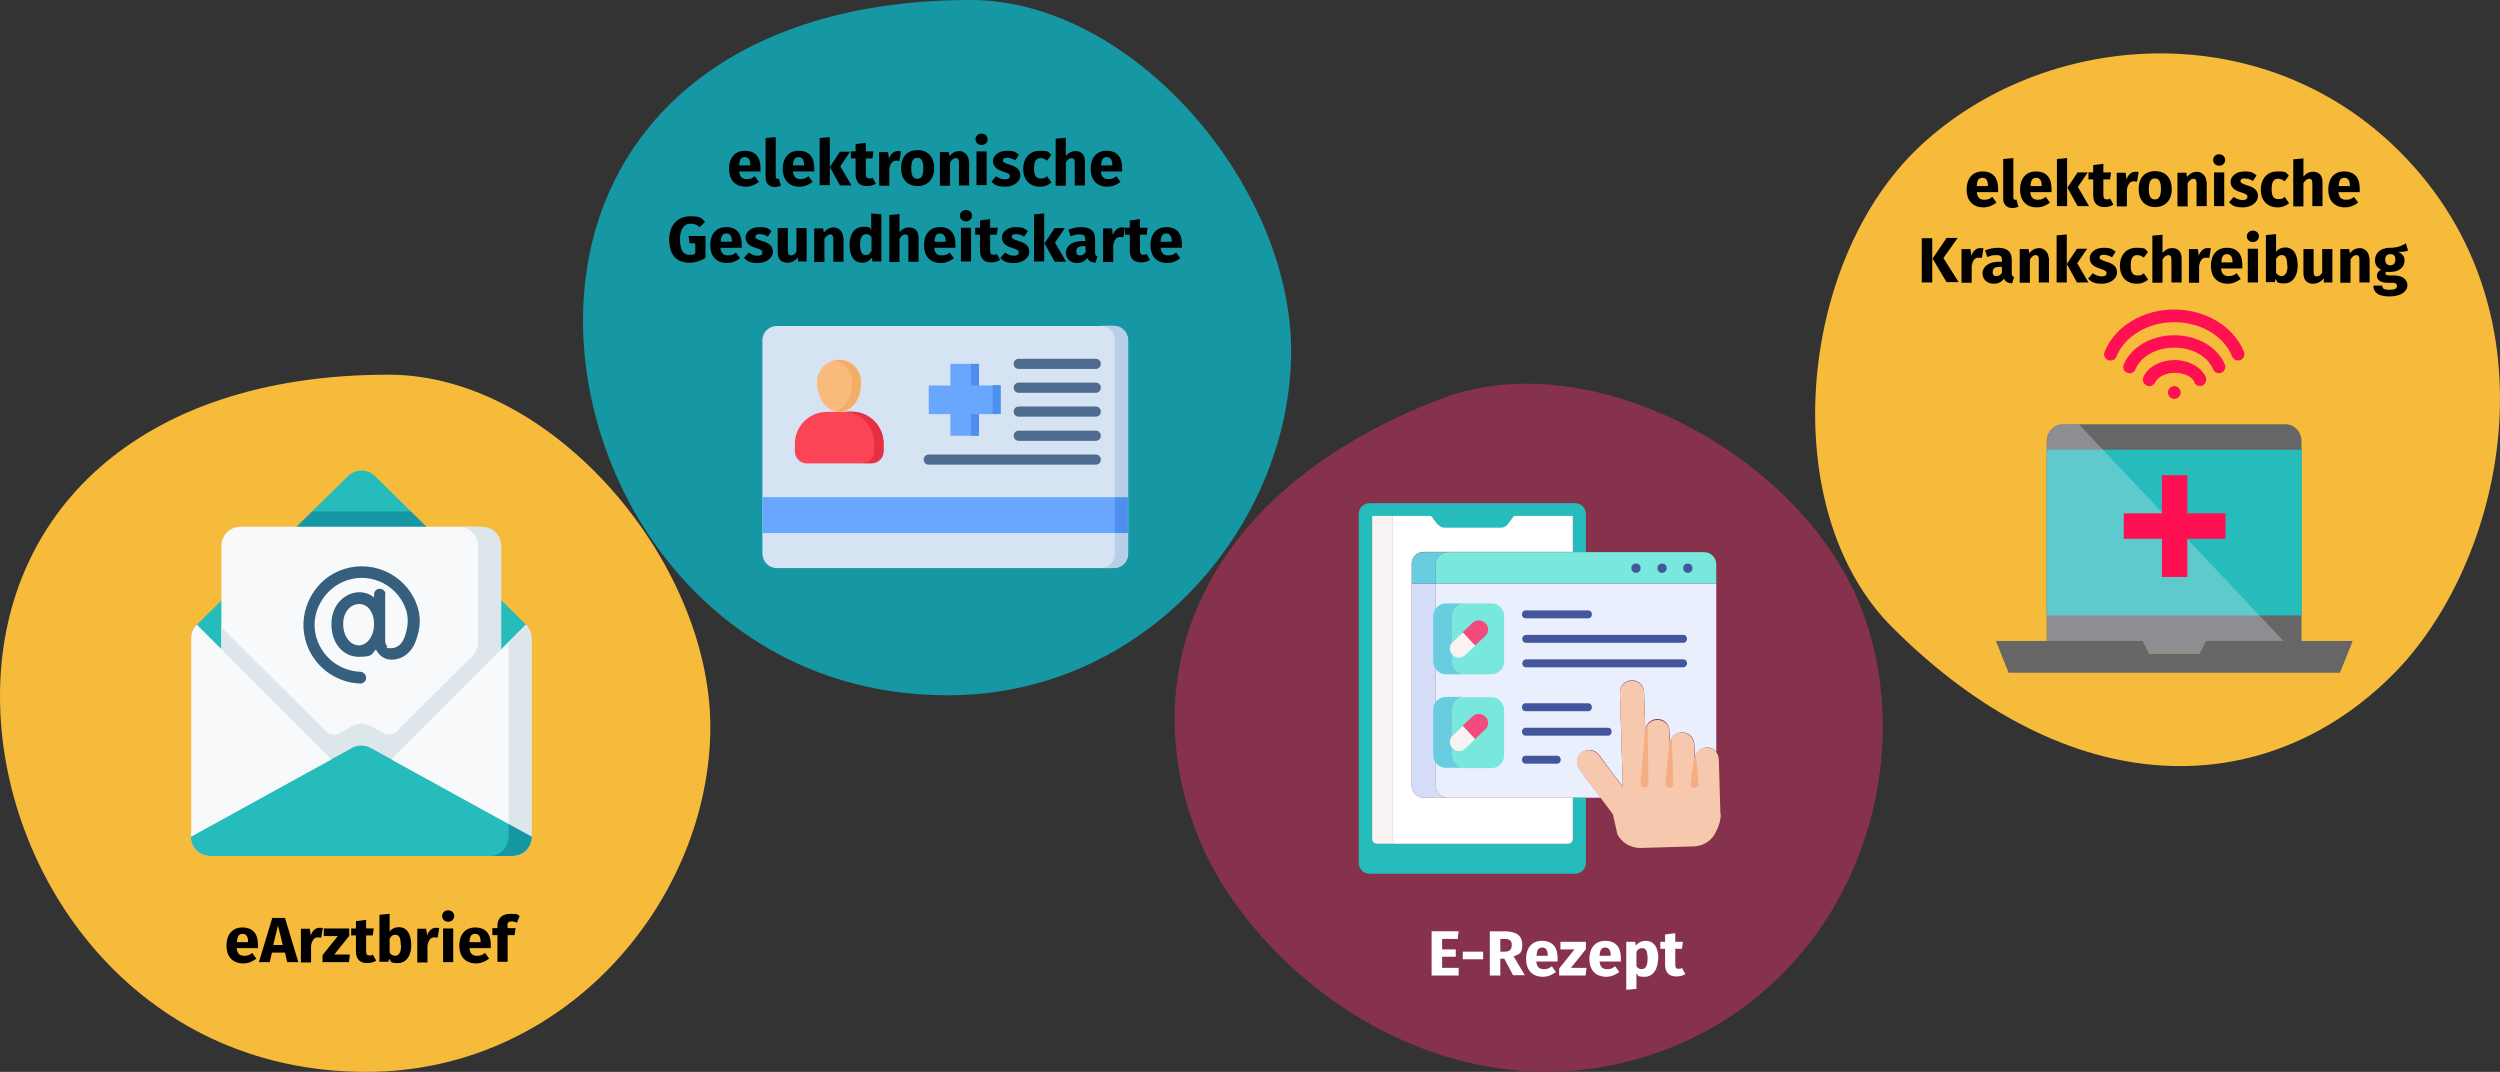 <?xml version="1.0" encoding="UTF-8"?>
<svg xmlns="http://www.w3.org/2000/svg" version="1.1" viewBox="0 0 786 337">
  <rect x="0" y="0" width="786" height="337" fill="#333333" stroke="none"/>
  <defs>
    <style>
      .st0 {
        fill: #67cddf;
      }

      .st1 {
        fill: #f44a7e;
      }

      .st2 {
        fill: #365e7d;
      }

      .st3 {
        fill: #b7cfe8;
      }

      .st3, .st4, .st5, .st6, .st7, .st8, .st9 {
        fill-rule: evenodd;
      }

      .st10 {
        fill: #44569b;
      }

      .st11 {
        fill: #cfd8e5;
      }

      .st12 {
        fill: #fff;
      }

      .st13 {
        fill: #f3ae83;
      }

      .st4, .st14 {
        fill: #69a7ff;
      }

      .st15 {
        fill: #78e7dc;
      }

      .st16 {
        fill: #4c8fed;
      }

      .st17 {
        fill: #4d6c8f;
      }

      .st5 {
        fill: #f5ad65;
      }

      .st18 {
        fill: #1598a4;
      }

      .st6 {
        fill: #faba7b;
      }

      .st19 {
        fill: #666;
      }

      .st7 {
        fill: #fb4455;
      }

      .st20 {
        fill: #eaeffe;
      }

      .st21 {
        fill: #f8f2f2;
      }

      .st8 {
        fill: #d5e3f2;
      }

      .st22 {
        fill: #dce6eb;
      }

      .st23 {
        fill: #f6c9af;
      }

      .st24 {
        fill: #ff1053;
      }

      .st25 {
        fill: #e4eaf8;
        isolation: isolate;
        opacity: .3;
      }

      .st26 {
        fill: #f7bb3c;
      }

      .st27 {
        fill: #d5dcf8;
      }

      .st9 {
        fill: #e82e41;
      }

      .st28 {
        fill: #1598a4;
      }

      .st29 {
        fill: #87324c;
      }

      .st30 {
        fill: #f7f9fa;
      }

      .st31 {
        fill: #25bcbb;
      }
    </style>
  </defs>
  <g id="Ebene_1">
    <path id="Oval-Copy-10" class="st29" d="M523.9,329.9c57.2-22,79.6-86.2,62.4-135.7-17.2-49.6-85.3-87.2-133.3-68.8-73.6,28.2-96.9,84.3-76.8,136.4,17.4,45.2,81,93.6,147.7,68.1Z"></path>
    <polygon id="Path" class="st11" points="179.1 103.1 179 103.1 179 103.1 179.1 103.1"></polygon>
    <path id="Path1" data-name="Path" class="st11" d="M211.8,105.6c.3-.3.6-.6.9-1-.3.4-.6.7-.9,1Z"></path>
    <path id="Oval-Copy-4-4" class="st18" d="M298,218.6c62,0,106.3-52.5,107.9-105.5C407.6,60.1,357,0,305.1,0c-79.7,0-121.8,44.5-121.8,100.8s42.6,117.8,114.7,117.8Z"></path>
    <path id="Oval-Copy-4-41" data-name="Oval-Copy-4-4" class="st26" d="M754.5,47.7c-43.8-43.8-112.2-38-150.9-1.7-38.7,36.3-45.4,114.5-8.7,151.2,56.3,56.3,117.6,54.7,157.4,14.9,34.7-34.7,53.2-113.4,2.2-164.4Z"></path>
    <path id="Oval-Copy-4" class="st26" d="M115.1,337c62.1,0,106.6-52.6,108.2-105.8,1.6-53.1-49-113.4-101.1-113.4C42.3,117.8,0,162.4,0,218.9s42.6,118.1,115.1,118.1Z"></path>
    <polygon id="Path2" data-name="Path" class="st11" points="152.6 194.5 152.5 194.5 152.5 194.5 152.6 194.5"></polygon>
    <g>
      <path d="M628.1,60.4h-6.6c.2,1.9,1.1,2.4,2.4,2.4s1.6-.3,2.5-.9l1.3,1.8c-1.1.8-2.4,1.5-4.1,1.5-3.5,0-5.3-2.3-5.3-5.6s1.7-5.7,5-5.7,4.9,2,4.9,5.4,0,.8,0,1.1ZM625,58.3c0-1.4-.5-2.4-1.7-2.4s-1.7.7-1.8,2.6h3.5Z"></path>
      <path d="M629.8,62.1v-12.1l3.2-.3v12.4c0,.4.2.7.5.7s.4,0,.5,0l.6,2.2c-.5.2-1.2.4-1.9.4-1.8,0-2.9-1.1-2.9-3Z"></path>
      <path d="M644.9,60.4h-6.6c.2,1.9,1.1,2.4,2.4,2.4s1.6-.3,2.5-.9l1.3,1.8c-1.1.8-2.4,1.5-4.1,1.5-3.5,0-5.3-2.3-5.3-5.6s1.7-5.7,5-5.7,4.9,2,4.9,5.4,0,.8,0,1.1ZM641.9,58.3c0-1.4-.5-2.4-1.7-2.4s-1.7.7-1.8,2.6h3.5Z"></path>
      <path d="M649.9,64.8h-3.2v-14.8l3.2-.3v15.2ZM653.3,58.8l3.5,6h-3.6l-3.2-5.8,3.2-4.8h3.2l-3.2,4.7Z"></path>
      <path d="M664.5,64.3c-.8.6-1.9.8-2.9.8-2.3,0-3.5-1.3-3.5-3.8v-4.9h-1.5v-2.2h1.5v-2.3l3.2-.4v2.7h2.4l-.3,2.2h-2.1v4.9c0,1,.3,1.4,1,1.4s.7,0,1.1-.3l1.1,2Z"></path>
      <path d="M672.4,54l-.5,3.1c-.3,0-.6-.1-1-.1-1.3,0-1.9,1-2.2,2.6v5.3h-3.2v-10.6h2.8l.3,2.1c.5-1.5,1.5-2.4,2.7-2.4s.7,0,1.1.1Z"></path>
      <path d="M682.8,59.5c0,3.4-2,5.6-5.2,5.6s-5.2-2.1-5.2-5.7,2-5.6,5.2-5.6,5.2,2.1,5.2,5.7ZM675.6,59.4c0,2.4.6,3.3,1.9,3.3s1.9-1,1.9-3.3-.6-3.3-1.9-3.3-1.9,1-1.9,3.3Z"></path>
      <path d="M693.8,57v7.8h-3.2v-7.2c0-1.1-.4-1.4-1-1.4s-1.3.5-1.8,1.4v7.3h-3.2v-10.6h2.8l.2,1.3c.9-1.1,1.9-1.6,3.2-1.6s2.9,1.2,2.9,3.2Z"></path>
      <path d="M699.6,50.3c0,1-.8,1.8-1.9,1.8s-1.9-.8-1.9-1.8.8-1.8,1.9-1.8,1.9.8,1.9,1.8ZM699.3,64.8h-3.2v-10.6h3.2v10.6Z"></path>
      <path d="M709.5,55.1l-1.2,1.8c-.8-.5-1.7-.8-2.6-.8s-1.3.3-1.3.8.3.8,2.2,1.4c2.1.6,3.3,1.5,3.3,3.4s-2.1,3.5-4.7,3.5-3.4-.6-4.4-1.6l1.5-1.7c.8.6,1.8,1,2.8,1s1.5-.4,1.5-1-.3-.9-2.2-1.5c-2.1-.6-3.1-1.7-3.1-3.3s1.7-3.2,4.3-3.2,2.9.5,3.9,1.3Z"></path>
      <path d="M719.7,55.1l-1.4,1.9c-.7-.5-1.3-.8-2-.8-1.4,0-2.1.9-2.1,3.3s.8,3.1,2.1,3.1,1.3-.2,2-.7l1.4,2c-1,.8-2.1,1.3-3.6,1.3-3.3,0-5.3-2.2-5.3-5.6s2-5.7,5.2-5.7,2.6.4,3.6,1.3Z"></path>
      <path d="M730.2,57v7.8h-3.2v-7.2c0-1.1-.4-1.4-1-1.4s-1.3.5-1.8,1.4v7.3h-3.2v-14.8l3.2-.3v5.7c.9-1,1.8-1.5,3.1-1.5,1.8,0,2.9,1.2,2.9,3.2Z"></path>
      <path d="M741.8,60.4h-6.6c.2,1.9,1.1,2.4,2.4,2.4s1.6-.3,2.5-.9l1.3,1.8c-1.1.8-2.4,1.5-4.1,1.5-3.5,0-5.3-2.3-5.3-5.6s1.7-5.7,5-5.7,4.9,2,4.9,5.4,0,.8,0,1.1ZM738.8,58.3c0-1.4-.5-2.4-1.7-2.4s-1.7.7-1.8,2.6h3.5Z"></path>
      <path d="M607.5,88.8h-3.3v-13.9h3.3v13.9ZM611,81.1l4.8,7.6h-3.8l-4.4-7.4,4.4-6.5h3.5l-4.4,6.2Z"></path>
      <path d="M623.6,78l-.5,3.1c-.3,0-.6-.1-1-.1-1.3,0-1.9,1-2.2,2.6v5.3h-3.2v-10.6h2.8l.3,2.1c.5-1.5,1.5-2.4,2.7-2.4s.7,0,1.1.1Z"></path>
      <path d="M633.3,87l-.7,2.1c-1.3-.1-2.1-.5-2.6-1.5-.8,1.2-1.9,1.6-3.2,1.6-2.1,0-3.5-1.4-3.5-3.3s1.8-3.6,5-3.6h1.1v-.5c0-1.3-.5-1.6-1.8-1.6s-1.7.2-2.8.6l-.7-2.1c1.3-.5,2.8-.8,4-.8,3.1,0,4.4,1.3,4.4,3.8v4.1c0,.8.2,1.1.7,1.3ZM629.4,85.8v-1.9h-.8c-1.4,0-2.1.5-2.1,1.6s.5,1.3,1.2,1.3,1.3-.4,1.7-1Z"></path>
      <path d="M644.2,81v7.8h-3.2v-7.2c0-1.1-.4-1.4-1-1.4s-1.3.5-1.8,1.4v7.3h-3.2v-10.6h2.8l.2,1.3c.9-1.1,1.9-1.6,3.2-1.6s2.9,1.2,2.9,3.2Z"></path>
      <path d="M649.8,88.8h-3.2v-14.8l3.2-.3v15.2ZM653.1,82.8l3.5,6h-3.6l-3.2-5.8,3.2-4.8h3.2l-3.2,4.7Z"></path>
      <path d="M665.2,79.1l-1.2,1.8c-.8-.5-1.7-.8-2.6-.8s-1.3.3-1.3.8.3.8,2.2,1.4c2.1.6,3.3,1.5,3.3,3.4s-2.1,3.5-4.7,3.5-3.4-.6-4.4-1.6l1.5-1.7c.8.6,1.8,1,2.8,1s1.5-.4,1.5-1-.3-.9-2.2-1.5c-2.1-.6-3.1-1.7-3.1-3.3s1.7-3.2,4.3-3.2,2.9.5,3.9,1.3Z"></path>
      <path d="M675.4,79.1l-1.4,1.9c-.7-.5-1.3-.8-2-.8-1.4,0-2.1.9-2.1,3.3s.8,3.1,2.1,3.1,1.3-.2,2-.7l1.4,2c-1,.8-2.1,1.3-3.6,1.3-3.3,0-5.3-2.2-5.3-5.6s2-5.7,5.2-5.7,2.6.4,3.6,1.3Z"></path>
      <path d="M685.9,81v7.8h-3.2v-7.2c0-1.1-.4-1.4-1-1.4s-1.3.5-1.8,1.4v7.3h-3.2v-14.8l3.2-.3v5.7c.9-1,1.8-1.5,3.1-1.5,1.8,0,2.9,1.2,2.9,3.2Z"></path>
      <path d="M695.1,78l-.5,3.1c-.3,0-.6-.1-1-.1-1.3,0-1.9,1-2.2,2.6v5.3h-3.2v-10.6h2.8l.3,2.1c.5-1.5,1.5-2.4,2.7-2.4s.7,0,1.1.1Z"></path>
      <path d="M704.9,84.4h-6.6c.2,1.9,1.1,2.4,2.4,2.4s1.6-.3,2.5-.9l1.3,1.8c-1.1.8-2.4,1.5-4.1,1.5-3.5,0-5.3-2.3-5.3-5.6s1.7-5.7,5-5.7,4.9,2,4.9,5.4,0,.8,0,1.1ZM701.9,82.3c0-1.4-.5-2.4-1.7-2.4s-1.7.7-1.8,2.6h3.5Z"></path>
      <path d="M710.2,74.3c0,1-.8,1.8-1.9,1.8s-1.9-.8-1.9-1.8.8-1.8,1.9-1.8,1.9.8,1.9,1.8ZM709.9,88.8h-3.2v-10.6h3.2v10.6Z"></path>
      <path d="M722.4,83.5c0,3.3-1.6,5.6-4.2,5.6s-2.1-.5-2.8-1.4l-.2,1h-2.8v-14.8l3.2-.3v5.6c.6-.9,1.7-1.4,2.9-1.4,2.5,0,3.9,2.1,3.9,5.7ZM719.1,83.5c0-2.7-.7-3.3-1.7-3.3s-1.3.5-1.8,1.2v4.4c.4.6,1,1,1.7,1,1.1,0,1.9-.9,1.9-3.3Z"></path>
      <path d="M733.3,88.8h-2.7v-1.3c-.9,1.1-2,1.7-3.4,1.7-2,0-3-1.3-3-3.3v-7.6h3.2v7.2c0,1.1.4,1.4,1,1.4s1.3-.4,1.7-1.2v-7.4h3.2v10.6Z"></path>
      <path d="M745,81v7.8h-3.2v-7.2c0-1.1-.4-1.4-1-1.4s-1.3.5-1.8,1.4v7.3h-3.2v-10.6h2.8l.2,1.3c.9-1.1,1.9-1.6,3.2-1.6s2.9,1.2,2.9,3.2Z"></path>
      <path d="M757.1,78.8c-.7.3-1.7.4-3.1.4,1.3.6,2,1.4,2,2.7,0,2.1-1.7,3.6-4.5,3.6s-.8,0-1.2-.1c-.2.1-.3.4-.3.6s.1.6,1.2.6h1.6c2.5,0,4.1,1.3,4.1,3.1s-1.9,3.5-5.6,3.5-5.1-1.3-5.1-3.4h2.8c0,.9.4,1.3,2.3,1.3s2.3-.5,2.3-1.2-.5-1-1.5-1h-1.5c-2.3,0-3.3-1-3.3-2.1s.5-1.6,1.3-2c-1.4-.7-1.9-1.7-1.9-3,0-2.4,1.9-3.9,4.7-3.9,2.4,0,3.7-.6,5-1.4l.7,2.3ZM749.9,81.6c0,1.2.6,1.8,1.6,1.8s1.6-.6,1.6-1.8-.5-1.7-1.6-1.7-1.6.7-1.6,1.8Z"></path>
    </g>
    <g>
      <path class="st31" d="M164.8,260.6c0,3.3-2.7,6-6,6h-90.3c-3.3,0-6-2.7-6-6v-59.9c0-1.6-1.8-3.2-.6-4.3l27-26.5,6.7-4.2,2.5-4.9,11.5-11.3c2.3-2.1,5.8-2.1,8.1,0l11.5,11.3,2.5,4.9,7.2,4.6,26.5,26.1c1.2,1.1-.6,2.7-.6,4.3v59.9Z"></path>
      <path class="st28" d="M82.5,176.1h62.3l-15.6-15.3h-31.1l-15.6,15.3Z"></path>
      <path class="st30" d="M155.2,211.6v-39.9c0-3.4-2.7-6.1-6.1-6.1h-73.4c-3.4,0-6.1,2.7-6.1,6.1v39.9l34.7,24.7,6.4-3.5c1.8-1,4-1,5.8,0l6.4,3.5,32.3-24.7Z"></path>
      <path class="st22" d="M122.9,238.7l-6.4-3.5c-1.8-1-4-1-5.8,0l-6.4,3.5-34.7-27.1v-14.4l32.8,32.7c1.1,1.1,2.9,1.4,4.3.6l4-2.2c1.8-1,4-1,5.8,0l4,2.2c1.4.8,3.2.5,4.3-.6l23.7-23.6c1.1-1.1,1.8-2.7,1.8-4.3v-30.3c0-3.4-2.7-6.1-6.1-6.1h7.3c3.4,0,6.1,2.7,6.1,6.1v39.9l-34.7,27.1Z"></path>
      <path class="st30" d="M60,263.1c0,3.1,2.4,5.7,5.5,6l38.8-30.3-42.4-42.4c-1.2,1.1-1.8,2.7-1.8,4.3v62.3Z"></path>
      <path class="st30" d="M166.7,263.1c0,3.1-1.9,5.7-5,6l-38.8-30.3,42.4-42.4c1.2,1.1,1.3,2.7,1.3,4.3v62.3Z"></path>
      <path class="st22" d="M167.2,200.7c0-1.6-.7-3.2-1.8-4.3l-5.5,5.5v61.2c0,1.4-.4,2.6-1.2,3.6l3,2.4c3.1-.3,5.5-2.8,5.5-6v-62.3Z"></path>
      <path class="st31" d="M66,269.1h95.2q2.9-2.8,6-6l-50.7-27.9c-1.8-1-4-1-5.8,0l-50.7,27.9c0,3.3,2.7,6,6,6Z"></path>
      <path class="st28" d="M159.9,259.1v4c0,3.3-2.7,6-6,6h7.3c3.3,0,6-2.7,6-6l-7.3-4Z"></path>
      <path class="st2" d="M121.2,186.9c0-1-.8-1.8-1.8-1.8h0c-1,0-1.8.8-1.8,1.8v.9c-1.3-1-2.9-1.6-4.6-1.6-4.3,0-8.8,3.7-8.8,10s3.9,10.3,8.6,10.3,3.9-.9,5.4-2.3c.3.6.7,1.1,1.1,1.6,1,1,2.3,1.6,3.7,1.6,4,0,6.5-2.8,7.5-5.3,1.6-4,1.9-7.4.9-10.9,0,0,0,0,0,0-1.4-4.8-4.7-8.7-9-11-4.4-2.3-9.4-2.8-14.2-1.3-4.5,1.4-8.2,4.5-10.5,8.7-2.3,4.2-2.9,9-1.7,13.5,1,3.9,3.3,7.4,6.5,9.9,3.1,2.4,6.9,3.8,10.8,3.9,0,0,0,0,0,0,1,0,1.8-.8,1.8-1.8,0-1-.8-1.8-1.8-1.9-6.5-.2-12.2-4.7-13.9-11-1-3.6-.5-7.5,1.4-10.8,1.8-3.3,4.8-5.8,8.4-7,3.8-1.2,7.8-.9,11.4,1,3.5,1.9,6.1,5,7.2,8.8.8,2.9.3,5.8-.8,8.6-.4.9-1.5,3-4.1,3s-.9-.3-1.1-.5c-.4-.4-.7-1.1-.7-1.8v-14.6ZM112.8,202.9c-2.4,0-4.9-2.5-4.9-6.7s2.6-6.3,5.1-6.3,4.5,2.4,4.6,6v.7c-.1,3.5-2.2,6.3-4.8,6.3h0Z"></path>
    </g>
    <g>
      <path class="st8" d="M244.2,102.5h106c2.5,0,4.5,2,4.5,4.5v67.1c0,2.5-2,4.5-4.5,4.5h-106c-2.5,0-4.4-2-4.5-4.5v-67.1c0-2.5,2-4.5,4.5-4.5h0Z"></path>
      <path class="st14" d="M239.7,156.3h114.9v11.3h-114.9v-11.3Z"></path>
      <path class="st6" d="M256.9,120c0-3.8,3.1-6.9,6.9-6.9s6.9,3.1,6.9,6.9c0,12.5-13.8,12.5-13.8,0Z"></path>
      <path class="st7" d="M253.7,145.7h20.3c2.1,0,3.8-1.7,3.8-3.8v-2.4c0-5.5-4.5-10-10-10h-7.9c-5.5,0-10,4.5-10,10v2.4c0,2.1,1.7,3.8,3.8,3.8Z"></path>
      <path class="st17" d="M320.3,116c-.9,0-1.6-.7-1.6-1.6,0-.9.7-1.6,1.6-1.6h24.2c.9,0,1.6.7,1.6,1.6,0,.9-.7,1.6-1.6,1.6h-24.2ZM292,146.1c-.9,0-1.6-.7-1.6-1.6,0-.9.7-1.6,1.6-1.6h52.5c.9,0,1.6.7,1.6,1.6,0,.9-.7,1.6-1.6,1.6h-52.5ZM320.3,138.6c-.9,0-1.6-.7-1.6-1.6,0-.9.7-1.6,1.6-1.6h24.2c.9,0,1.6.7,1.6,1.6,0,.9-.7,1.6-1.6,1.6h-24.2ZM320.3,131c-.9,0-1.6-.7-1.6-1.6,0-.9.7-1.6,1.6-1.6h24.2c.9,0,1.6.7,1.6,1.6,0,.9-.7,1.6-1.6,1.6h-24.2ZM320.3,123.5c-.9,0-1.6-.7-1.6-1.6,0-.9.7-1.6,1.6-1.6h24.2c.9,0,1.6.7,1.6,1.6,0,.9-.7,1.6-1.6,1.6h-24.2Z"></path>
      <path class="st4" d="M298.8,114.4h9v6.8h6.8v9h-6.8v6.8h-9v-6.8h-6.8v-9h6.8v-6.8Z"></path>
      <path class="st3" d="M350.5,167.6v6.5c0,2.5-2,4.5-4.5,4.5h4.1c2.5,0,4.5-2,4.5-4.5v-6.5h-4.1Z"></path>
      <path class="st16" d="M350.5,156.3h4.1v11.3h-4.1v-11.3Z"></path>
      <g>
        <path class="st3" d="M350.5,156.3h4.1v-49.4c0-2.5-2-4.5-4.5-4.5h-4.1c2.5,0,4.5,2,4.5,4.5v49.4Z"></path>
        <path class="st9" d="M264.9,129.4c5.5,0,10,4.5,10,10v2.4c0,2.1-1.7,3.8-3.8,3.8h2.9c2.1,0,3.8-1.7,3.8-3.8v-2.4c0-5.5-4.5-10-10-10h-2.9Z"></path>
        <path class="st5" d="M262.4,129.3c3.8,1,8.3-2.1,8.3-9.2,0-3.8-3.1-6.9-6.9-6.9-.5,0-1,0-1.4.2,3.2.7,5.4,3.5,5.5,6.7,0,5.4-2.6,8.5-5.5,9.2Z"></path>
      </g>
      <path class="st16" d="M305.3,114.4h2.5v6.8h-2.5v-6.8Z"></path>
      <path class="st16" d="M312.1,121.1h2.5v9h-2.5v-9Z"></path>
      <path class="st16" d="M305.3,130.2h2.5v6.8h-2.5v-6.8Z"></path>
    </g>
    <g>
      <path class="st19" d="M643.5,205.5v-66.8c0-2.9,2.2-5.3,5-5.3h70.1c2.8,0,5,2.4,5,5.3v66.8h-80.2Z"></path>
      <path class="st31" d="M643.5,141.4h80.2v52.1h-80.2v-52.1Z"></path>
      <path class="st25" d="M721.7,205.5l-68.1-72.1h-5c-2.8,0-5,2.4-5,5.5v66.7h78.1Z"></path>
      <path class="st19" d="M693.6,201.5l-2,4h-16l-2-4h-46.1l4,10h104.2l4-10h-46.1Z"></path>
      <path class="st24" d="M699.7,161.4h-12v-12h-8v12h-12v8h12v12h8v-12h12v-8Z"></path>
      <g>
        <path class="st24" d="M662.8,113.2c1,.4,2.2,0,2.6-1.1,2.6-6.4,9.9-10.8,18.2-10.8s15.6,4.3,18.2,10.8c.4,1,1.6,1.5,2.6,1.1,1-.4,1.5-1.6,1.1-2.6-3.2-7.9-12-13.3-21.9-13.3s-18.7,5.3-21.9,13.3c-.4,1,0,2.2,1.1,2.6Z"></path>
        <path class="st24" d="M695.8,116.1c.4,1,1.6,1.5,2.6,1.1,1-.4,1.5-1.6,1.1-2.6h0c-2.3-5.5-8.7-9.2-15.9-9.2s-13.6,3.7-15.9,9.2c-.4,1,0,2.2,1.1,2.6,1,.4,2.2,0,2.6-1.1,1.7-4.1,6.6-6.8,12.2-6.8s10.5,2.7,12.2,6.8Z"></path>
        <path class="st24" d="M689.8,120.2c.5,1,1.7,1.4,2.7,1,1-.5,1.4-1.7,1-2.7-1.5-3.1-5.4-5.3-9.8-5.3s-8.4,2.1-9.8,5.3c-.5,1,0,2.2,1,2.7,1,.5,2.2,0,2.7-1,0,0,0,0,0,0,.8-1.7,3.4-3,6.2-3s5.4,1.2,6.2,3Z"></path>
        <circle class="st24" cx="683.6" cy="123.4" r="2"></circle>
      </g>
    </g>
  </g>
  <g id="_x3C_Ebene_x3E_">
    <g>
      <path d="M81,298.1h-6.6c.2,1.9,1.1,2.4,2.4,2.4s1.6-.3,2.5-.9l1.3,1.8c-1.1.8-2.4,1.5-4.1,1.5-3.5,0-5.3-2.3-5.3-5.6s1.7-5.7,5-5.7,4.9,2,4.9,5.4,0,.8,0,1.1ZM78,296c0-1.4-.5-2.4-1.7-2.4s-1.7.7-1.8,2.6h3.5Z"></path>
      <path d="M89.5,299.5h-4l-.7,3h-3.4l4.2-13.9h4l4.2,13.9h-3.5l-.7-3ZM88.9,297.1l-1.5-6.1-1.5,6.1h2.9Z"></path>
      <path d="M101.5,291.7l-.5,3.1c-.3,0-.6-.1-1-.1-1.3,0-1.9,1-2.2,2.6v5.3h-3.2v-10.6h2.8l.3,2.1c.5-1.5,1.5-2.4,2.7-2.4s.7,0,1.1.1Z"></path>
      <path d="M109.9,294.1l-4.8,6h4.9l-.3,2.4h-8.3v-2.2l4.8-6h-4.4v-2.4h8v2.2Z"></path>
      <path d="M118.3,302c-.8.6-1.9.8-2.9.8-2.3,0-3.5-1.3-3.5-3.8v-4.9h-1.5v-2.2h1.5v-2.3l3.2-.4v2.7h2.4l-.3,2.2h-2.1v4.9c0,1,.3,1.4,1,1.4s.7,0,1.1-.3l1.1,2Z"></path>
      <path d="M129.3,297.2c0,3.3-1.6,5.6-4.2,5.6s-2.1-.5-2.8-1.4l-.2,1h-2.8v-14.8l3.2-.3v5.6c.6-.9,1.7-1.4,2.9-1.4,2.5,0,3.9,2.1,3.9,5.7ZM126,297.2c0-2.7-.7-3.3-1.7-3.3s-1.3.5-1.8,1.2v4.4c.4.6,1,1,1.7,1,1.1,0,1.9-.9,1.9-3.3Z"></path>
      <path d="M138.1,291.7l-.5,3.1c-.3,0-.6-.1-1-.1-1.3,0-1.9,1-2.2,2.6v5.3h-3.2v-10.6h2.8l.3,2.1c.5-1.5,1.5-2.4,2.7-2.4s.7,0,1.1.1Z"></path>
      <path d="M142.8,288c0,1-.8,1.8-1.9,1.8s-1.9-.8-1.9-1.8.8-1.8,1.9-1.8,1.9.8,1.9,1.8ZM142.5,302.5h-3.2v-10.6h3.2v10.6Z"></path>
      <path d="M154.2,298.1h-6.6c.2,1.9,1.1,2.4,2.4,2.4s1.6-.3,2.5-.9l1.3,1.8c-1.1.8-2.4,1.5-4.1,1.5-3.5,0-5.3-2.3-5.3-5.6s1.7-5.7,5-5.7,4.9,2,4.9,5.4,0,.8,0,1.1ZM151.1,296c0-1.4-.5-2.4-1.7-2.4s-1.7.7-1.8,2.6h3.5Z"></path>
      <path d="M159.6,291v.8h2.5l-.3,2.2h-2.2v8.4h-3.2v-8.4h-1.6v-2.2h1.6v-.9c0-2,1.3-3.6,4.1-3.6s2.1.3,2.9.7l-.9,2.1c-.6-.3-1.2-.4-1.7-.4-.9,0-1.3.4-1.3,1.4Z"></path>
    </g>
    <g>
      <path d="M239,53.9h-6.6c.2,1.9,1.1,2.4,2.4,2.4s1.6-.3,2.5-.9l1.3,1.8c-1.1.8-2.4,1.5-4.1,1.5-3.5,0-5.3-2.3-5.3-5.6s1.7-5.7,5-5.7,4.9,2,4.9,5.4,0,.8,0,1.1ZM235.9,51.8c0-1.4-.5-2.4-1.7-2.4s-1.7.7-1.8,2.6h3.5Z"></path>
      <path d="M240.7,55.5v-12.1l3.2-.3v12.4c0,.4.2.7.5.7s.4,0,.5,0l.6,2.2c-.5.2-1.2.4-1.9.4-1.8,0-2.9-1.1-2.9-3Z"></path>
      <path d="M255.9,53.9h-6.6c.2,1.9,1.1,2.4,2.4,2.4s1.6-.3,2.5-.9l1.3,1.8c-1.1.8-2.4,1.5-4.1,1.5-3.5,0-5.3-2.3-5.3-5.6s1.7-5.7,5-5.7,4.9,2,4.9,5.4,0,.8,0,1.1ZM252.8,51.8c0-1.4-.5-2.4-1.7-2.4s-1.7.7-1.8,2.6h3.5Z"></path>
      <path d="M260.9,58.2h-3.2v-14.8l3.2-.3v15.2ZM264.2,52.3l3.5,6h-3.6l-3.2-5.8,3.2-4.8h3.2l-3.2,4.7Z"></path>
      <path d="M275.4,57.7c-.8.6-1.9.8-2.9.8-2.3,0-3.5-1.3-3.5-3.8v-4.9h-1.5v-2.2h1.5v-2.3l3.2-.4v2.7h2.4l-.3,2.2h-2.1v4.9c0,1,.3,1.4,1,1.4s.7,0,1.1-.3l1.1,2Z"></path>
      <path d="M283.3,47.5l-.5,3.1c-.3,0-.6-.1-1-.1-1.3,0-1.9,1-2.2,2.6v5.3h-3.2v-10.6h2.8l.3,2.1c.5-1.5,1.5-2.4,2.7-2.4s.7,0,1.1.1Z"></path>
      <path d="M293.7,52.9c0,3.4-2,5.6-5.2,5.6s-5.2-2.1-5.2-5.7,2-5.6,5.2-5.6,5.2,2.1,5.2,5.7ZM286.5,52.9c0,2.4.6,3.3,1.9,3.3s1.9-1,1.9-3.3-.6-3.3-1.9-3.3-1.9,1-1.9,3.3Z"></path>
      <path d="M304.7,50.5v7.8h-3.2v-7.2c0-1.1-.4-1.4-1-1.4s-1.3.5-1.8,1.4v7.3h-3.2v-10.6h2.8l.2,1.3c.9-1.1,1.9-1.6,3.2-1.6s2.9,1.2,2.9,3.2Z"></path>
      <path d="M310.5,43.8c0,1-.8,1.8-1.9,1.8s-1.9-.8-1.9-1.8.8-1.8,1.9-1.8,1.9.8,1.9,1.8ZM310.2,58.2h-3.2v-10.6h3.2v10.6Z"></path>
      <path d="M320.4,48.6l-1.2,1.8c-.8-.5-1.7-.8-2.6-.8s-1.3.3-1.3.8.3.8,2.2,1.4c2.1.6,3.3,1.5,3.3,3.4s-2.1,3.5-4.7,3.5-3.4-.6-4.4-1.6l1.5-1.7c.8.6,1.8,1,2.8,1s1.5-.4,1.5-1-.3-.9-2.2-1.5c-2.1-.6-3.1-1.7-3.1-3.3s1.7-3.2,4.3-3.2,2.9.5,3.9,1.3Z"></path>
      <path d="M330.6,48.6l-1.4,1.9c-.7-.5-1.3-.8-2-.8-1.4,0-2.1.9-2.1,3.3s.8,3.1,2.1,3.1,1.3-.2,2-.7l1.4,2c-1,.8-2.1,1.3-3.6,1.3-3.3,0-5.3-2.2-5.3-5.6s2-5.7,5.2-5.7,2.6.4,3.6,1.3Z"></path>
      <path d="M341.1,50.5v7.8h-3.2v-7.2c0-1.1-.4-1.4-1-1.4s-1.3.5-1.8,1.4v7.3h-3.2v-14.8l3.2-.3v5.7c.9-1,1.8-1.5,3.1-1.5,1.8,0,2.9,1.2,2.9,3.2Z"></path>
      <path d="M352.7,53.9h-6.6c.2,1.9,1.1,2.4,2.4,2.4s1.6-.3,2.5-.9l1.3,1.8c-1.1.8-2.4,1.5-4.1,1.5-3.5,0-5.3-2.3-5.3-5.6s1.7-5.7,5-5.7,4.9,2,4.9,5.4,0,.8,0,1.1ZM349.7,51.8c0-1.4-.5-2.4-1.7-2.4s-1.7.7-1.8,2.6h3.5Z"></path>
      <path d="M221.7,69.7l-1.7,1.7c-.9-.7-1.7-1.1-2.8-1.1-1.9,0-3.4,1.4-3.4,4.9s1,4.9,2.9,4.9,1.3-.1,1.9-.5v-3.1h-1.8l-.3-2.3h5.3v6.9c-1.4.9-3.2,1.5-5,1.5-4.2,0-6.4-2.5-6.4-7.3s2.9-7.3,6.6-7.3,3.5.7,4.6,1.7Z"></path>
      <path d="M233.1,77.9h-6.6c.2,1.9,1.1,2.4,2.4,2.4s1.6-.3,2.5-.9l1.3,1.8c-1.1.8-2.4,1.5-4.1,1.5-3.5,0-5.3-2.3-5.3-5.6s1.7-5.7,5-5.7,4.9,2,4.9,5.4,0,.8,0,1.1ZM230.1,75.8c0-1.4-.5-2.4-1.7-2.4s-1.7.7-1.8,2.6h3.5Z"></path>
      <path d="M242.6,72.6l-1.2,1.8c-.8-.5-1.7-.8-2.6-.8s-1.3.3-1.3.8.3.8,2.2,1.4c2.1.6,3.3,1.5,3.3,3.4s-2.1,3.5-4.7,3.5-3.4-.6-4.4-1.6l1.5-1.7c.8.6,1.8,1,2.8,1s1.5-.4,1.5-1-.3-.9-2.2-1.5c-2.1-.6-3.1-1.7-3.1-3.3s1.7-3.2,4.3-3.2,2.9.5,3.9,1.3Z"></path>
      <path d="M253.6,82.2h-2.7v-1.3c-.9,1.1-2,1.7-3.4,1.7-2,0-3-1.3-3-3.3v-7.6h3.2v7.2c0,1.1.4,1.4,1,1.4s1.3-.4,1.7-1.2v-7.4h3.2v10.6Z"></path>
      <path d="M265.2,74.5v7.8h-3.2v-7.2c0-1.1-.4-1.4-1-1.4s-1.3.5-1.8,1.4v7.3h-3.2v-10.6h2.8l.2,1.3c.9-1.1,1.9-1.6,3.2-1.6s2.9,1.2,2.9,3.2Z"></path>
      <path d="M277.1,67.4v14.8h-2.8l-.2-1.2c-.6.9-1.6,1.6-3,1.6-2.7,0-4-2.2-4-5.7s1.7-5.6,4.3-5.6,1.9.4,2.5,1v-5.2l3.2.3ZM274,79.1v-4.6c-.5-.6-1-.9-1.7-.9-1.1,0-1.9,1-1.9,3.3s.7,3.3,1.7,3.3,1.3-.4,1.8-1.2Z"></path>
      <path d="M288.8,74.5v7.8h-3.2v-7.2c0-1.1-.4-1.4-1-1.4s-1.3.5-1.8,1.4v7.3h-3.2v-14.8l3.2-.3v5.7c.9-1,1.8-1.5,3.1-1.5,1.8,0,2.9,1.2,2.9,3.2Z"></path>
      <path d="M300.3,77.9h-6.6c.2,1.9,1.1,2.4,2.4,2.4s1.6-.3,2.5-.9l1.3,1.8c-1.1.8-2.4,1.5-4.1,1.5-3.5,0-5.3-2.3-5.3-5.6s1.7-5.7,5-5.7,4.9,2,4.9,5.4,0,.8,0,1.1ZM297.3,75.8c0-1.4-.5-2.4-1.7-2.4s-1.7.7-1.8,2.6h3.5Z"></path>
      <path d="M305.6,67.8c0,1-.8,1.8-1.9,1.8s-1.9-.8-1.9-1.8.8-1.8,1.9-1.8,1.9.8,1.9,1.8ZM305.3,82.2h-3.2v-10.6h3.2v10.6Z"></path>
      <path d="M314.5,81.7c-.8.6-1.9.8-2.9.8-2.3,0-3.5-1.3-3.5-3.8v-4.9h-1.5v-2.2h1.5v-2.3l3.2-.4v2.7h2.4l-.3,2.2h-2.1v4.9c0,1,.3,1.4,1,1.4s.7,0,1.1-.3l1.1,2Z"></path>
      <path d="M323.2,72.6l-1.2,1.8c-.8-.5-1.7-.8-2.6-.8s-1.3.3-1.3.8.3.8,2.2,1.4c2.1.6,3.3,1.5,3.3,3.4s-2.1,3.5-4.7,3.5-3.4-.6-4.4-1.6l1.5-1.7c.8.6,1.8,1,2.8,1s1.5-.4,1.5-1-.3-.9-2.2-1.5c-2.1-.6-3.1-1.7-3.1-3.3s1.7-3.2,4.3-3.2,2.9.5,3.9,1.3Z"></path>
      <path d="M328.3,82.2h-3.2v-14.8l3.2-.3v15.2ZM331.7,76.3l3.5,6h-3.6l-3.2-5.8,3.2-4.8h3.2l-3.2,4.7Z"></path>
      <path d="M345.1,80.5l-.7,2.1c-1.3-.1-2.1-.5-2.6-1.5-.8,1.2-1.9,1.6-3.2,1.6-2.1,0-3.5-1.4-3.5-3.3s1.8-3.6,5-3.6h1.1v-.5c0-1.3-.5-1.6-1.8-1.6s-1.7.2-2.8.6l-.7-2.1c1.3-.5,2.8-.8,4-.8,3.1,0,4.4,1.3,4.4,3.8v4.1c0,.8.2,1.1.7,1.3ZM341.3,79.3v-1.9h-.8c-1.4,0-2.1.5-2.1,1.6s.5,1.3,1.2,1.3,1.3-.4,1.7-1Z"></path>
      <path d="M353.7,71.5l-.5,3.1c-.3,0-.6-.1-1-.1-1.3,0-1.9,1-2.2,2.6v5.3h-3.2v-10.6h2.8l.3,2.1c.5-1.5,1.5-2.4,2.7-2.4s.7,0,1.1.1Z"></path>
      <path d="M361.6,81.7c-.8.6-1.9.8-2.9.8-2.3,0-3.5-1.3-3.5-3.8v-4.9h-1.5v-2.2h1.5v-2.3l3.2-.4v2.7h2.4l-.3,2.2h-2.1v4.9c0,1,.3,1.4,1,1.4s.7,0,1.1-.3l1.1,2Z"></path>
      <path d="M371.5,77.9h-6.6c.2,1.9,1.1,2.4,2.4,2.4s1.6-.3,2.5-.9l1.3,1.8c-1.1.8-2.4,1.5-4.1,1.5-3.5,0-5.3-2.3-5.3-5.6s1.7-5.7,5-5.7,4.9,2,4.9,5.4,0,.8,0,1.1ZM368.4,75.8c0-1.4-.5-2.4-1.7-2.4s-1.7.7-1.8,2.6h3.5Z"></path>
    </g>
    <g>
      <path class="st12" d="M458.3,295.2h-4.9v3.3h4.3v2.3h-4.3v3.5h5.2v2.4h-8.5v-13.9h8.5l-.3,2.3Z"></path>
      <path class="st12" d="M459.9,299.2h6.4v2.4h-6.4v-2.4Z"></path>
      <path class="st12" d="M473,301.4h-1.3v5.3h-3.3v-13.9h4.5c3.8,0,5.7,1.3,5.7,4.2s-.9,2.9-2.7,3.7l3.5,5.9h-3.7l-2.8-5.3ZM471.7,299.2h1.4c1.4,0,2.2-.6,2.2-2.1s-.8-1.9-2.4-1.9h-1.2v4Z"></path>
      <path class="st12" d="M489.6,302.3h-6.6c.2,1.9,1.1,2.4,2.4,2.4s1.6-.3,2.5-.9l1.3,1.8c-1.1.8-2.4,1.5-4.1,1.5-3.5,0-5.3-2.3-5.3-5.6s1.7-5.7,5-5.7,4.9,2,4.9,5.4,0,.8,0,1.1ZM486.6,300.3c0-1.4-.5-2.4-1.7-2.4s-1.7.7-1.8,2.6h3.5Z"></path>
      <path class="st12" d="M498.7,298.3l-4.8,6h4.9l-.3,2.4h-8.3v-2.2l4.8-6h-4.4v-2.4h8v2.2Z"></path>
      <path class="st12" d="M509.5,302.3h-6.6c.2,1.9,1.1,2.4,2.4,2.4s1.6-.3,2.5-.9l1.3,1.8c-1.1.8-2.4,1.5-4.1,1.5-3.5,0-5.3-2.3-5.3-5.6s1.7-5.7,5-5.7,4.9,2,4.9,5.4,0,.8,0,1.1ZM506.4,300.3c0-1.4-.5-2.4-1.7-2.4s-1.7.7-1.8,2.6h3.5Z"></path>
      <path class="st12" d="M521.3,301.4c0,3.3-1.6,5.7-4.2,5.7s-1.9-.4-2.6-1.1v4.9l-3.2.3v-15.1h2.8l.2,1.2c.9-1.1,2-1.5,3.1-1.5,2.7,0,4,2.2,4,5.6ZM518,301.4c0-2.6-.6-3.3-1.7-3.3s-1.4.5-1.8,1.2v4.5c.4.6,1,.9,1.6.9,1.2,0,1.9-.9,1.9-3.3Z"></path>
      <path class="st12" d="M529.9,306.2c-.8.6-1.9.8-2.9.8-2.3,0-3.5-1.3-3.5-3.8v-4.9h-1.5v-2.2h1.5v-2.3l3.2-.4v2.7h2.4l-.3,2.2h-2.1v4.9c0,1,.3,1.4,1,1.4s.7,0,1.1-.3l1.1,2Z"></path>
    </g>
    <g>
      <path class="st27" d="M455.2,250.8h-7.6c-2.1,0-3.8-1.7-3.8-3.8v-63.5h7.6v63.5c0,2.1,1.7,3.8,3.8,3.8Z"></path>
      <path class="st20" d="M539.6,183.5v52.9c-2.1-2.8-6.8-1.1-6.7,2.4l-.2-4.7s0-.1,0-.2c-.4-4.9-7.4-4.8-7.6,0,0-.3-.1-4.3-.2-4.4-.6-4.8-7.5-4.5-7.6.4l-.4-12.4s0,0,0,0c-.3-5-7.7-4.7-7.6.3.2,6.7.7,23,.9,29.5-.4-.5-7.4-9.8-7.4-9.9-3.1-4.1-9.1.3-6.2,4.5l6.7,8.9h-48.1c-2.1,0-3.8-1.7-3.8-3.8v-63.5h88.2Z"></path>
      <path class="st0" d="M460.7,212h-6.1c-2.2,0-4-1.8-4-4v-14.3c0-2.2,1.8-4,4-4h6.1c-2.2,0-4,1.8-4,4v14.3c0,2.2,1.8,4,4,4h0Z"></path>
      <path class="st0" d="M460.7,241.4h-6.1c-2.2,0-4-1.8-4-4v-14.3c0-2.2,1.8-4,4-4h6.1c-2.2,0-4,1.8-4,4v14.3c0,2.2,1.8,4,4,4h0Z"></path>
      <path class="st15" d="M472.9,193.7v14.3c0,2.2-1.8,4-4,4h-8.2c-2.2,0-4-1.8-4-4v-14.3c0-2.2,1.8-4,4-4h8.2c2.2,0,4,1.8,4,4h0Z"></path>
      <path class="st15" d="M472.9,223.2v14.3c0,2.2-1.8,4-4,4h-8.2c-2.2,0-4-1.8-4-4v-14.3c0-2.2,1.8-4,4-4h8.2c2.2,0,4,1.8,4,4Z"></path>
      <path class="st31" d="M498.6,173.6v-12c0-1.9-1.5-3.4-3.4-3.4h-64.6c-1.9,0-3.4,1.5-3.4,3.4v109.7c0,1.9,1.5,3.4,3.4,3.4h64.6c1.9,0,3.4-1.5,3.4-3.4v-20.5h-4.1v13c0,.8-.7,1.5-1.5,1.5h-60.1c-.8,0-1.5-.7-1.5-1.5v-101.5h18.5c1.2,1.3,2.2,3.7,4.3,3.7h17.6c.9,0,1.8-.4,2.3-1.2l1.9-2.5h18.5v11.3h4.1Z"></path>
      <path class="st0" d="M455.2,173.6c-2.1,0-3.8,1.7-3.8,3.8v6.1h-7.6v-6.1c0-2.1,1.7-3.8,3.8-3.8h7.6Z"></path>
      <path class="st15" d="M539.6,177.4v6.1h-88.2v-6.1c0-2.1,1.7-3.8,3.8-3.8h80.6c2.1,0,3.8,1.7,3.8,3.8Z"></path>
      <path class="st21" d="M439.2,265.3h-6.3c-.8,0-1.5-.7-1.5-1.5v-101.6h6.3v101.5c0,.8.7,1.5,1.5,1.5Z"></path>
      <path class="st12" d="M443.8,177.4v69.6c0,2.1,1.7,3.8,3.8,3.8h46.9v13c0,.8-.7,1.5-1.5,1.5h-53.8c-.8,0-1.5-.7-1.5-1.5v-101.6h12.2c1.2,1.3,2.2,3.7,4.3,3.7h17.6c.9,0,1.8-.4,2.3-1.2l1.9-2.5h18.5v11.3h-46.9c-2.1,0-3.8,1.7-3.8,3.8h0Z"></path>
      <path class="st23" d="M541,256c0,1.9-.6,3.8-1.5,5.5-1.2,2.7-3.9,4.5-6.9,4.6l-16.8.5c-3.1,0-5.9-1.6-7.3-4.3l-1.4-6.3-10.5-14c-1.4-1.7-1-4.2.8-5.5,1.7-1.2,4.1-.7,5.3,1l7.3,9.7.2.2c0-2.4-.9-28.1-.9-29.5,0-5,7.3-5.2,7.6-.2,0,1.4.3,11.3.4,12.4.2-5,7.4-5,7.6,0v2.1c0,0,.1,1.9.1,1.9,0-.7.2-1.3.5-1.9h0c1.9-3.4,7-1.9,7.1,1.9,0,1,.1,3.8.2,4.7.2-5,7.3-5.1,7.6,0,0,0,.5,17.1.5,17.1h0Z"></path>
      <g>
        <path class="st13" d="M534,246.4c0,1.6-2.3,1.9-2.5.2,0,0,0-.2,0-.3l1.3-9v1.5c0-.6.2-1.1.4-1.6l.8,9.2Z"></path>
        <path class="st13" d="M526.1,246.4c0,1.6-2.4,1.7-2.5,0,0-.4,1.4-14,1.4-14.3v1.9c0-.7.3-1.3.6-1.9l.5,14.3Z"></path>
        <path class="st13" d="M518.3,246.4c0,1.7-2.6,1.6-2.5,0l1.5-18.3v1.9c0-.8.3-1.5.7-2.1l.3,18.5Z"></path>
      </g>
      <path class="st10" d="M532.1,178.6c0,2-2.9,2-2.9,0,0-1.9,2.9-1.9,2.9,0Z"></path>
      <path class="st10" d="M524,178.6c0,2-2.9,2-2.9,0,0-1.9,2.9-1.9,2.9,0Z"></path>
      <path class="st10" d="M515.8,178.6c0,2-2.9,2-2.9,0,0-1.9,2.9-1.9,2.9,0Z"></path>
      <path class="st1" d="M467.1,196c1.1,1.1,1,3-.2,4l-3.2,3-3.9-4.2,3.2-3c1.2-1.1,3-1,4,.2Z"></path>
      <path class="st21" d="M459.9,198.8l3.9,4.2-3.2,3c-1.2,1.1-3,1-4-.2-1.1-1.2-1-2.9.2-4,0,0,3.2-3,3.2-3h0Z"></path>
      <path class="st1" d="M467.1,225.4c1.1,1.1,1,3-.2,4l-3.2,3-3.9-4.2,3.2-3c1.2-1.1,3-1,4,.2h0Z"></path>
      <path class="st21" d="M459.9,228.2l3.9,4.2-3.2,3c-1.2,1.1-3,1-4-.2-1.1-1.2-1-2.9.2-4,0,0,3.2-3,3.2-3h0Z"></path>
      <path class="st10" d="M499.3,194.4h-19.6c-1.6,0-1.6-2.5,0-2.5h19.6c1.6,0,1.6,2.5,0,2.5Z"></path>
      <path class="st10" d="M499.3,223.6h-19.6c-1.6,0-1.6-2.5,0-2.5h19.6c1.6,0,1.6,2.5,0,2.5Z"></path>
      <path class="st10" d="M529.2,202.1h-49.4c-1.6,0-1.6-2.4,0-2.5h49.4c1.6,0,1.6,2.5,0,2.5Z"></path>
      <path class="st10" d="M529.2,209.8h-49.4c-1.6,0-1.6-2.4,0-2.5h49.4c1.6,0,1.6,2.4,0,2.5Z"></path>
      <path class="st10" d="M505.5,231.3h-25.8c-1.6,0-1.6-2.5,0-2.5h25.8c1.6,0,1.6,2.5,0,2.5Z"></path>
      <path class="st10" d="M489.5,240.1h-9.8c-1.6,0-1.6-2.5,0-2.5h9.8c1.6,0,1.6,2.5,0,2.5Z"></path>
    </g>
  </g>
</svg>
